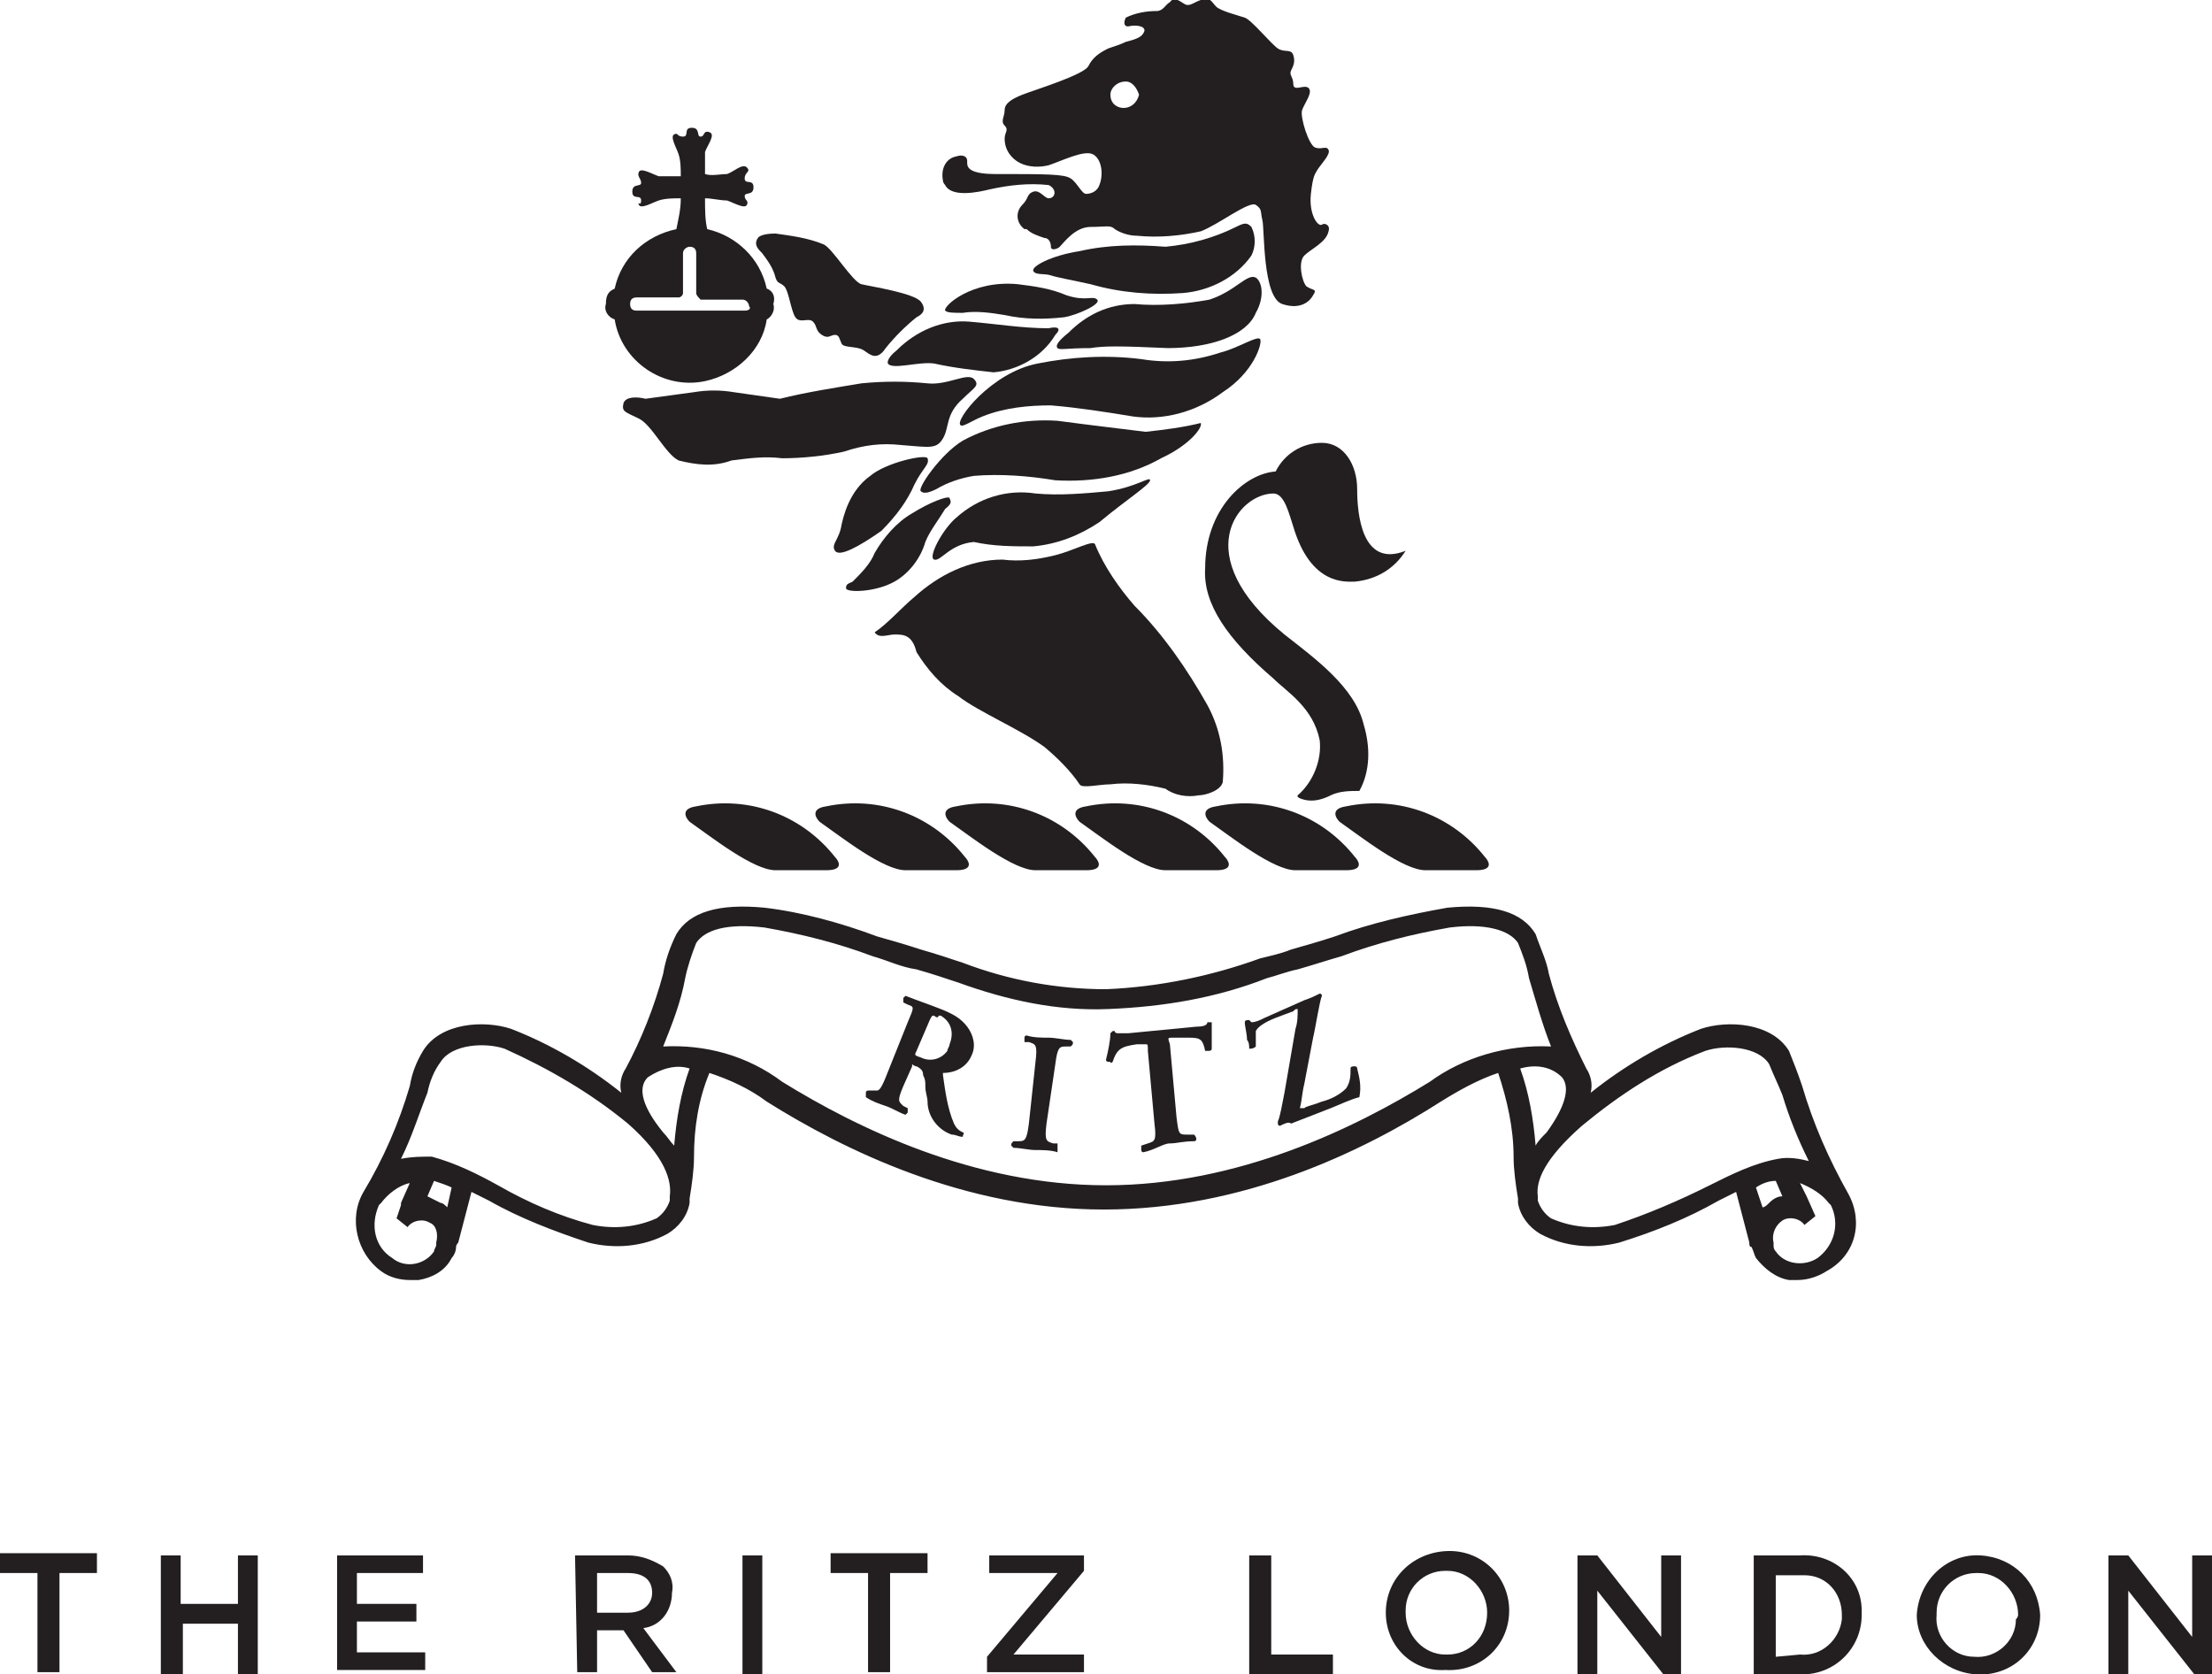<?xml version="1.0" encoding="utf-8"?>
<!-- Generator: Adobe Illustrator 28.1.0, SVG Export Plug-In . SVG Version: 6.00 Build 0)  -->
<svg version="1.1" id="Layer_10" xmlns="http://www.w3.org/2000/svg" xmlns:xlink="http://www.w3.org/1999/xlink" x="0px" y="0px"
	 viewBox="0 0 100.4 76" style="enable-background:new 0 0 100.4 76;" xml:space="preserve">
<style type="text/css">
	.st0{fill:#231F20;}
</style>
<path id="Path_53849" class="st0" d="M35.2,39.5c0.5,0,2.3,0,2.3,0c0.9,0,0.5-0.5,0.4-0.6c-1.5-1.9-3.9-2.8-6.3-2.3
	c-0.7,0.1-0.5,0.5-0.3,0.7C32.3,38,34.2,39.5,35.2,39.5z"/>
<path id="Path_53850" class="st0" d="M41.1,39.5c0.5,0,2.3,0,2.3,0c0.9,0,0.5-0.5,0.4-0.6c-1.5-1.9-3.9-2.8-6.3-2.3
	c-0.7,0.1-0.5,0.5-0.3,0.7C38.2,38,40.1,39.5,41.1,39.5z"/>
<path id="Path_53851" class="st0" d="M47,39.5c0.5,0,2.3,0,2.3,0c0.9,0,0.5-0.5,0.4-0.6c-1.5-1.9-3.9-2.8-6.3-2.3
	c-0.7,0.1-0.5,0.5-0.3,0.7C44.1,38,46,39.5,47,39.5z"/>
<path id="Path_53852" class="st0" d="M52.9,39.5c0.5,0,2.3,0,2.3,0c0.9,0,0.5-0.5,0.4-0.6c-1.5-1.9-3.9-2.8-6.3-2.3
	c-0.7,0.1-0.5,0.5-0.3,0.7C50,38,51.9,39.5,52.9,39.5z"/>
<path id="Path_53853" class="st0" d="M58.8,39.5c0.5,0,2.3,0,2.3,0c0.9,0,0.5-0.5,0.4-0.6c-1.5-1.9-3.9-2.8-6.3-2.3
	c-0.7,0.1-0.5,0.5-0.3,0.7C55.9,38,57.8,39.5,58.8,39.5z"/>
<path id="Path_53854" class="st0" d="M64.7,39.5c0.5,0,2.3,0,2.3,0c0.9,0,0.5-0.5,0.4-0.6c-1.5-1.9-3.9-2.8-6.3-2.3
	c-0.7,0.1-0.5,0.5-0.3,0.7C61.8,38,63.7,39.5,64.7,39.5z"/>
<path id="Path_53855" class="st0" d="M58.3,28.8c1.4,1.1,3.2,2.4,3.6,4.1c0.3,1,0.3,2.1-0.2,3c-0.4,0-0.9,0-1.3,0.2
	c-0.4,0.2-0.8,0.3-1.2,0.2c-0.4-0.1-0.3-0.2-0.3-0.2c0.7-0.6,1.1-1.6,1-2.5c-0.3-1.5-1.5-2.2-2.1-2.8c-2.1-1.8-3.2-3.4-3.1-5
	c0-2.7,1.8-4.3,3.2-4.4c0.4-0.8,1.2-1.3,2.1-1.3c1,0,1.6,1,1.6,2.1s0.2,3.6,2.2,2.8c-0.5,0.8-1.3,1.3-2.3,1.4c-0.4,0-2,0.2-2.8-2.5
	c-0.2-0.6-0.4-1.5-0.9-1.5C56.2,22.4,53.9,25.2,58.3,28.8z"/>
<path id="Path_53856" class="st0" d="M34.8,13.1c-0.3-1.4-1.4-2.4-2.7-2.7C32,10,32,9.5,32,9c0.3,0,0.7,0.1,1,0.1
	c0.3,0.1,0.8,0.4,0.9,0.2s-0.1-0.2-0.1-0.4s0.4,0,0.4-0.4s-0.4-0.1-0.4-0.4s0.3-0.3,0.1-0.5S33.3,7.8,33,7.9c-0.3,0-0.7,0.1-1,0v0
	c0-0.3,0-0.7,0-1c0.1-0.3,0.5-0.8,0.2-0.9S32,6.2,31.8,6.2s0-0.4-0.4-0.4S31.3,6.2,31,6.2s-0.2-0.2-0.4-0.1s0.1,0.6,0.2,0.9
	c0.1,0.3,0.1,0.7,0.1,1h0c-0.3,0-0.7,0-1,0c-0.3-0.1-0.8-0.4-0.9-0.2s0.1,0.3,0.1,0.5c0,0.2-0.4,0-0.4,0.4s0.4,0.1,0.4,0.4
	S28.9,9.1,29,9.3s0.6-0.1,0.9-0.2c0.3-0.1,0.7-0.1,1-0.1c0,0.5-0.1,0.9-0.2,1.4c-1.4,0.3-2.5,1.3-2.8,2.7c-0.2,0.1-0.4,0.2-0.4,0.7
	c-0.1,0.3,0.1,0.6,0.4,0.7c0.3,1.9,2.2,3.2,4.1,2.8c1.4-0.3,2.6-1.4,2.8-2.8c0.2-0.1,0.4-0.4,0.3-0.7C35.2,13.5,35.1,13.2,34.8,13.1
	z M33.8,14.1h-4.9c-0.2,0-0.3-0.1-0.3-0.3s0.1-0.3,0.3-0.3c0,0,0,0,0,0h1.9c0.1,0,0.2-0.1,0.2-0.2c0,0,0,0,0,0v-1.8
	c0-0.2,0.2-0.3,0.3-0.3c0.2,0,0.3,0.1,0.3,0.3v1.8c0,0.1,0.1,0.2,0.2,0.3c0,0,0,0,0,0h1.9c0.2,0,0.3,0.2,0.3,0.3
	C34.1,14,34,14.1,33.8,14.1L33.8,14.1z"/>
<path id="Path_53857" class="st0" d="M41.5,27.1c1.1-1,2.5-1.7,4-1.7c0.8,0.1,1.6,0,2.4-0.2c0.8-0.2,1.7-0.7,1.8-0.5
	c0.4,1,1.1,2,1.8,2.8c1.3,1.3,2.4,2.9,3.3,4.5c0.6,1.1,0.8,2.3,0.7,3.5c-0.1,0.4-0.8,0.6-1.1,0.6c-0.5,0.1-1.1,0-1.5-0.3
	c-0.8-0.2-1.7-0.3-2.5-0.2c-0.5,0-1.3,0.2-1.4,0c-0.4-0.6-1-1.2-1.6-1.7c-1.1-0.8-3-1.6-3.9-2.3c-0.8-0.5-1.4-1.2-1.9-2
	c-0.2-0.8-0.6-0.8-1-0.8c-0.3,0-0.7,0.2-0.9-0.1C40.3,28.3,40.9,27.6,41.5,27.1z"/>
<path id="Path_53858" class="st0" d="M60,10.2c-0.2,0.1-0.6-0.5-0.5-1.4s0.2-0.9,0.3-1.1c0.2-0.3,0.6-0.7,0.5-0.9s-0.3,0-0.6-0.1
	S59,5.3,59.1,5s0.5-0.8,0.3-1c-0.2-0.2-0.7,0.2-0.7-0.2c0-0.3-0.2-0.4-0.1-0.6c0.1-0.2,0.2-0.4,0.1-0.7c-0.1-0.3-0.4-0.1-0.7-0.3
	s-1.2-1.3-1.5-1.4s-1.1-0.3-1.3-0.5s-0.3-0.5-0.7-0.3c-0.3,0.1-0.5,0.3-0.7,0.2s-0.5-0.4-0.7-0.1c-0.2,0.1-0.3,0.4-0.6,0.4
	c-0.5,0-1,0.1-1.4,0.3C51,1,51,1.2,51.2,1.2c0.4-0.1,0.9,0,0.7,0.3c-0.1,0.2-0.4,0.3-0.8,0.4c-0.2,0.1-0.5,0.2-0.8,0.3
	c-0.4,0.2-0.7,0.4-0.9,0.8c-0.2,0.4-2.5,1.1-3,1.3S45.6,4.7,45.6,5s-0.2,0.5,0,0.7s0,0.3,0,0.6c0,0.5,0.3,0.9,0.7,1.1
	c0.4,0.2,0.9,0.2,1.3,0.1c0.6-0.2,1.6-0.7,2-0.5s0.5,0.9,0.3,1.4c-0.1,0.3-0.4,0.4-0.6,0.4c0,0,0,0,0,0c-0.2,0-0.4-0.5-0.7-0.7
	s-1.1-0.2-3.4-0.2c-1.4,0-1.3-0.4-1.3-0.6S43.7,7,43.4,7.1c-0.5,0.1-0.7,0.6-0.6,1.1c0,0.1,0.1,0.2,0.1,0.2c0.3,0.6,1.6,0.3,2,0.2
	c0.9-0.2,1.8-0.3,2.7-0.2c0.4,0.2,0.3,0.6,0,0.6c-0.2,0-0.4-0.4-0.7-0.3S46.7,9,46.4,9.3c-0.3,0.3-0.3,0.8,0.1,1.1c0,0,0,0,0.1,0
	c0.2,0.2,0.5,0.3,0.8,0.4c0.2,0,0.3,0.2,0.3,0.4c0,0.2,0.3,0.1,0.4,0c0.2-0.2,0.7-0.9,1.4-0.9s0.9-0.1,1.1,0.1
	c0.3,0.2,0.7,0.3,1,0.3c1,0.1,2,0,2.9-0.2c0.8-0.3,2.2-1.4,2.5-1.2s0.2,0.3,0.3,0.7s0,3.5,0.9,3.8s1.3-0.2,1.4-0.4
	c0.2-0.3,0-0.2-0.3-0.4c-0.2-0.2-0.4-1.1-0.1-1.4s1-0.6,1.1-1.1C60.4,10.2,60.1,10.1,60,10.2z M51,4.9c-0.3,0-0.6-0.2-0.6-0.6
	c0-0.3,0.3-0.6,0.7-0.6c0.3,0,0.5,0.3,0.6,0.6C51.6,4.7,51.3,4.9,51,4.9L51,4.9z"/>
<path id="Path_53859" class="st0" d="M48,15.8c-0.1-0.1,0-0.3,0.5-0.7c0.8-0.8,1.8-1.3,3-1.3c1.1,0.1,2.3,0,3.4-0.2
	c1.2-0.4,1.7-1.2,2.1-1c0.3,0.2,0.4,0.9,0,1.6c-0.4,1-2,1.6-4,1.6c-2.2-0.1-2.9-0.1-3.5,0C48.4,15.8,48.1,15.9,48,15.8z"/>
<path id="Path_53860" class="st0" d="M35.2,12.6c0.1,0.3,0.2,0.2,0.4,0.4s0.3,1.1,0.5,1.4s0.6,0,0.8,0.2s0.1,0.4,0.4,0.6
	s0.4,0,0.6,0s0.2,0.2,0.3,0.4s0.7,0.1,1,0.3s0.6,0.5,1-0.1c0.4-0.5,0.9-1,1.4-1.4c0.2-0.1,0.5-0.3,0.2-0.7s-2.3-0.7-2.7-0.8
	s-1.3-1.6-1.7-1.8c-0.7-0.3-1.5-0.4-2.2-0.5c-0.7,0-0.8,0.2-0.8,0.2c-0.2,0.3,0,0.5,0.2,0.7C34.9,11.9,35.1,12.2,35.2,12.6z"/>
<path id="Path_53861" class="st0" d="M47.6,14.9c-1.2,0-2.4-0.2-3.6-0.3c-1.2-0.1-2.4,0.4-3.3,1.3c-0.5,0.4-0.4,0.6-0.4,0.6
	c0.2,0.3,1.4-0.1,2.1,0c0.9,0.2,1.8,0.3,2.7,0.4c1.1-0.1,2.2-0.7,2.8-1.7C48.2,14.9,48,14.8,47.6,14.9z"/>
<path id="Path_53862" class="st0" d="M43.7,14.2c0.6-0.1,1.3,0,1.9,0.1c0.9,0.2,1.8,0.2,2.7,0.1c0.6-0.1,1.7-0.6,1.5-0.8
	s-0.5,0.1-1.4-0.2c-0.7-0.3-1.4-0.4-2.2-0.5c-2.1-0.2-3.4,1-3.3,1.2C43,14.2,43.3,14.2,43.7,14.2z"/>
<path id="Path_53863" class="st0" d="M47.7,12.5c0.3,0.1,0.9,0.2,1.8,0.4c1.4,0.4,2.8,0.5,4.2,0.4c1.2-0.1,2.4-0.7,3.1-1.7
	c0.2-0.4,0.2-0.9,0-1.3c-0.2-0.2-0.3-0.2-0.7,0c-1,0.5-2.1,0.8-3.2,0.9c-1.3-0.1-2.6-0.1-3.9,0.2c-1.3,0.2-2.2,0.7-2.1,0.9
	S47.4,12.4,47.7,12.5z"/>
<path id="Path_53864" class="st0" d="M57.2,15.4c-0.1-0.2-1,0.4-1.8,0.6c-1.2,0.4-2.4,0.5-3.6,0.3c-1.6-0.2-3.2-0.1-4.7,0.2
	c-2.1,0.4-3.8,2.6-3.5,2.8c0.1,0.1,0.5-0.2,1-0.4c1-0.4,2.1-0.5,3.1-0.5c1.2,0.1,2.5,0.3,3.7,0.5c1.4,0.2,2.9-0.2,4.1-1.1
	C56.9,16.9,57.3,15.6,57.2,15.4z"/>
<path id="Path_53865" class="st0" d="M40.9,20.2c1.3,0.1,1.6,0.2,1.9-0.3s0.1-1.1,0.9-1.8c0.5-0.5,0.8-0.6,0.5-0.9s-1.2,0.3-2.1,0.2
	c-1-0.1-2-0.1-3,0c-1.2,0.2-2.5,0.4-3.7,0.7c-0.7-0.1-1.4-0.2-2.1-0.3c-0.6-0.1-1.2-0.1-1.8,0c-0.7,0.1-1.5,0.2-2.2,0.3
	c-0.4-0.1-0.9-0.1-1,0.2c-0.1,0.4,0.1,0.4,0.7,0.7s1.2,1.6,1.8,1.9c0.8,0.2,1.6,0.3,2.4,0c0.8-0.1,1.5-0.2,2.3-0.1
	c0.9,0,1.9-0.1,2.8-0.3C39.2,20.2,40,20.1,40.9,20.2z"/>
<path id="Path_53866" class="st0" d="M41.5,22c0.4-0.8,0.7-0.9,0.6-1.2c-0.1-0.2-1.9,0.2-2.6,0.8c-0.7,0.5-1.1,1.3-1.3,2.2
	c-0.1,0.7-0.5,0.9-0.3,1.2s1.1-0.2,2.1-0.9C40.7,23.4,41.2,22.7,41.5,22z"/>
<path id="Path_53867" class="st0" d="M43.1,22.6c-0.1-0.1-0.9,0.2-1.7,0.7c-0.7,0.4-1.3,1.1-1.7,1.8c-0.2,0.5-0.6,0.9-1,1.3
	c-0.2,0.1-0.3,0.1-0.3,0.3c0,0.2,1.3,0.2,2.2-0.3c0.7-0.4,1.2-1.1,1.4-1.8c0.2-0.5,0.6-1,0.9-1.5C43.3,22.8,43.1,22.7,43.1,22.6z"/>
<path id="Path_53868" class="st0" d="M52,19.6c-0.8-0.1-2.5-0.3-4-0.5c-1.5-0.1-3,0.2-4.3,0.9c-1,0.6-2.1,2.2-1.9,2.3
	c0.1,0.1,0.3,0.1,0.7-0.1c0.5-0.3,1.1-0.5,1.7-0.6c1.2-0.1,2.5,0,3.7,0.2c1.7,0.1,3.4-0.2,4.8-1c1.3-0.6,1.9-1.4,1.8-1.6
	C53.7,19.4,52.9,19.5,52,19.6z"/>
<path id="Path_53869" class="st0" d="M50.3,22.3c-1.1,0.1-2.2,0.2-3.3,0.1c-1.3-0.2-2.6,0.2-3.6,1.1c-0.6,0.5-1.3,1.8-1,1.9
	c0.3,0.1,0.7-0.7,1.8-0.8c0.9,0.2,1.8,0.2,2.7,0.2c1.1-0.1,2.1-0.5,3-1.1c1.2-1,2.3-1.7,2.3-1.9S51.6,22.1,50.3,22.3z"/>
<path id="Path_53870" class="st0" d="M30.3,52.4"/>
<path id="Path_53871" class="st0" d="M70,52.4"/>
<path id="Path_53872" class="st0" d="M83.9,54.2L83.9,54.2L83.9,54.2L83.9,54.2c-0.9-1.6-1.6-3.2-2.1-4.9c-0.2-0.6-0.4-1.1-0.6-1.6
	c-0.8-1.3-2.8-1.4-4-1c-1.8,0.7-3.5,1.7-5,2.9c0.1-0.4,0-0.8-0.2-1.1c-0.7-1.4-1.3-2.8-1.7-4.3c-0.1-0.6-0.4-1.2-0.6-1.8
	c-0.6-1-1.9-1.4-4-1.2c-1.7,0.3-3.5,0.7-5.1,1.3c-0.6,0.2-1.3,0.4-2,0.6c-0.5,0.2-1,0.3-1.4,0.4c-2.2,0.8-4.6,1.3-7,1.4
	c-2.2,0-4.4-0.4-6.5-1.2c-0.6-0.2-1.2-0.4-1.9-0.6c-0.6-0.2-1.3-0.4-2-0.6c-1.6-0.6-3.4-1.1-5.1-1.3c-2.1-0.2-3.4,0.2-4,1.2
	c-0.3,0.6-0.5,1.2-0.6,1.8c-0.4,1.5-1,3-1.7,4.3c-0.2,0.3-0.3,0.7-0.2,1.1c-1.5-1.2-3.2-2.2-5-2.9c-1.2-0.4-3.2-0.3-4,1
	c-0.3,0.5-0.5,1-0.6,1.6c-0.5,1.7-1.2,3.3-2.1,4.8l0,0v0l0,0c-0.7,1.2-0.3,2.8,0.8,3.6c0.4,0.3,0.9,0.4,1.3,0.4c0.1,0,0.3,0,0.4,0
	c0.6-0.1,1.2-0.4,1.5-1c0.1-0.1,0.2-0.3,0.2-0.5l0,0c0-0.1,0.1-0.2,0.1-0.2l0.6-2.3l0.8,0.4c1.4,0.8,3,1.4,4.5,1.9
	c1.2,0.3,2.5,0.2,3.6-0.4c0.5-0.3,0.9-0.8,1-1.4c0,0,0-0.1,0-0.1l0,0c0,0,0-0.1,0-0.1c0.1-0.6,0.2-1.3,0.2-1.9
	c0-1.3,0.2-2.6,0.7-3.8c0.9,0.3,1.8,0.7,2.6,1.3c3.5,2.2,9,4.9,15.3,4.9s11.7-2.6,15.3-4.9c0.8-0.5,1.7-1,2.6-1.3
	c0.4,1.2,0.7,2.5,0.7,3.8c0,0.6,0.1,1.3,0.2,1.9c0,0,0,0.1,0,0.1l0,0c0,0,0,0.1,0,0.1c0.1,0.6,0.5,1.1,1,1.4
	c1.1,0.6,2.4,0.7,3.6,0.4c1.6-0.5,3.1-1.1,4.5-1.9l0.8-0.4l0.6,2.3c0,0.1,0,0.2,0.1,0.2l0,0c0.1,0.2,0.1,0.3,0.2,0.5
	c0.4,0.5,0.9,0.9,1.5,1c0.1,0,0.3,0,0.4,0c0.5,0,1-0.2,1.3-0.4C84.2,57,84.6,55.5,83.9,54.2z M19.8,56.4l0,0.1
	c0,0.1-0.1,0.2-0.1,0.3c-0.4,0.6-1.3,0.8-1.9,0.3c-0.8-0.5-1-1.5-0.6-2.4l0,0c0,0,0.1-0.1,0.1-0.1c0.3-0.4,0.8-0.8,1.3-0.9l-0.4,0.9
	l0,0l0,0.1l0,0l0,0l-0.2,0.6l0.5,0.4c0.2-0.3,0.7-0.4,1-0.2c0,0,0,0,0,0C19.8,55.6,19.9,56,19.8,56.4z M20.3,54.8
	c-0.1-0.1-0.2-0.2-0.3-0.2c-0.2-0.1-0.4-0.2-0.6-0.3l0.3-0.7c0.3,0.1,0.6,0.2,0.8,0.3L20.3,54.8z M30.4,54.3c0,0.1,0,0.2,0,0.2
	c-0.1,0.3-0.3,0.6-0.6,0.8c-0.9,0.4-1.9,0.5-2.9,0.3c-1.5-0.4-2.9-1-4.3-1.8c-0.9-0.5-1.9-1-3-1.3h0c-0.5,0-0.9,0-1.4,0.1
	c0.5-1,0.8-2,1.2-3c0.1-0.5,0.3-1,0.6-1.4c0.5-0.8,2-0.9,2.9-0.6c2,0.9,3.9,2,5.6,3.4C30.2,52.5,30.5,53.6,30.4,54.3L30.4,54.3z
	 M30.6,52c-0.2-0.2-0.3-0.4-0.5-0.6l0,0c-0.9-1.1-1.2-2-0.7-2.5c0.6-0.4,1.3-0.6,1.9-0.4C30.9,49.6,30.7,50.8,30.6,52L30.6,52z
	 M64.9,49.1c-3.4,2.1-8.7,4.7-14.7,4.7s-11.3-2.6-14.7-4.7c-1.6-1.2-3.5-1.7-5.4-1.6c0.4-1,0.8-2,1-3.1c0.1-0.5,0.3-1.1,0.5-1.6
	c0.4-0.6,1.4-0.9,3.1-0.7c1.7,0.3,3.3,0.7,4.9,1.3c0.7,0.2,1.3,0.5,2,0.6c0.7,0.2,1.3,0.4,1.9,0.6c2.2,0.8,4.5,1.3,6.8,1.2
	c2.5-0.1,4.9-0.5,7.2-1.4c0.4-0.1,0.9-0.3,1.4-0.4c0.7-0.2,1.3-0.4,2-0.6c1.6-0.6,3.2-1,4.9-1.3c1.6-0.2,2.7,0.1,3.1,0.7
	c0.2,0.5,0.4,1,0.5,1.6c0.3,1,0.6,2.1,1,3.1C68.4,47.4,66.4,48,64.9,49.1L64.9,49.1z M69,48.5c0.7-0.2,1.4-0.1,1.9,0.4
	c0.4,0.5,0.1,1.4-0.7,2.5l0,0c-0.2,0.2-0.4,0.4-0.5,0.6C69.6,50.8,69.4,49.6,69,48.5L69,48.5z M77.6,53.8c-1.4,0.7-2.8,1.3-4.3,1.8
	c-1,0.2-2,0.1-2.9-0.3c-0.3-0.2-0.5-0.5-0.6-0.8c0-0.1,0-0.2,0-0.2c-0.1-0.7,0.3-1.7,2-3.2c1.7-1.4,3.5-2.6,5.6-3.4
	c0.9-0.3,2.4-0.2,2.9,0.6c0.2,0.5,0.4,0.9,0.6,1.4c0.3,1,0.7,2,1.2,3c-0.4-0.1-0.9-0.2-1.4-0.1h0C79.6,52.8,78.6,53.3,77.6,53.8
	L77.6,53.8z M80.6,53.6l0.3,0.7c-0.2,0-0.4,0.1-0.6,0.3c-0.1,0.1-0.2,0.2-0.3,0.2l-0.3-0.9C80,53.7,80.3,53.6,80.6,53.6L80.6,53.6z
	 M82.5,57.1c-0.6,0.4-1.5,0.3-1.9-0.3c-0.1-0.1-0.1-0.2-0.1-0.3l0-0.1c-0.1-0.4,0.1-0.8,0.4-1c0.3-0.2,0.8-0.1,1,0.2c0,0,0,0,0,0
	l0.5-0.4L82,54.3l-0.3-0.6c0.5,0.2,1,0.5,1.3,0.9c0,0,0.1,0.1,0.1,0.1l0,0C83.5,55.5,83.3,56.5,82.5,57.1L82.5,57.1z"/>
<path id="Path_53873" class="st0" d="M43.7,51.6L43.7,51.6c-0.2,0-0.3-0.1-0.5-0.1c-0.6-0.2-1.1-0.8-1.1-1.5c0-0.2-0.1-0.4-0.1-0.7
	c0-0.2,0-0.3-0.1-0.5c0-0.2-0.1-0.3-0.3-0.4c0,0-0.1,0-0.2-0.1c0,0,0,0,0,0.1l-0.4,0.9c-0.3,0.7-0.2,0.7,0,0.9l0.2,0.1v0
	c0,0.1,0,0.1,0,0.2c0,0-0.1,0.1-0.1,0.1h0c-0.3-0.1-0.6-0.3-0.9-0.4s-0.6-0.2-0.9-0.4h0v0c0,0,0-0.1,0-0.2c0-0.1,0.1-0.1,0.1-0.1h0
	l0.2,0c0.1,0,0.1,0,0.2,0c0.1,0,0.2-0.1,0.4-0.6l1-2.5c0.3-0.7,0.3-0.7,0-0.8L41,45.5v0c0-0.1,0-0.1,0-0.2c0,0,0.1-0.1,0.1-0.1h0
	c0.5,0.2,1.1,0.4,1.6,0.6c0.5,0.2,0.9,0.4,1.2,0.8c0.3,0.4,0.4,0.9,0.2,1.3c-0.2,0.5-0.7,0.8-1.3,0.8v0.1c0.1,0.7,0.2,1.5,0.5,2.2
	c0.1,0.2,0.2,0.3,0.4,0.4h0v0C43.8,51.4,43.7,51.5,43.7,51.6L43.7,51.6z M42.4,46.1c-0.1,0-0.1,0-0.2,0.2l-0.6,1.4
	c-0.1,0.2-0.1,0.2,0.2,0.3c0.4,0.2,0.9,0.1,1.2-0.3c0-0.1,0.1-0.2,0.1-0.3c0.2-0.5,0.1-1-0.4-1.3c0,0-0.1,0-0.1,0
	C42.6,46.2,42.5,46.2,42.4,46.1z"/>
<path id="Path_53874" class="st0" d="M48,52.3L48,52.3c-0.3-0.1-0.7-0.1-1-0.1s-0.7-0.1-1-0.1h0c0,0-0.1-0.1-0.1-0.1
	c0-0.1,0-0.1,0.1-0.2l0,0h0.2c0.3,0,0.4,0,0.5-0.8l0.3-2.8c0.1-0.8,0-0.8-0.3-0.9l-0.2,0l0,0c0-0.1,0-0.1,0-0.2c0,0,0-0.1,0.1-0.1h0
	c0.3,0.1,0.7,0.1,1,0.1s0.7,0.1,1,0.1h0c0,0,0.1,0.1,0.1,0.1c0,0.1,0,0.1-0.1,0.2l0,0h-0.2c-0.3,0-0.4,0-0.5,0.8L47.5,51
	c-0.1,0.8,0,0.8,0.3,0.9l0.2,0l0,0c0,0.1,0,0.1,0,0.2C48,52.2,48,52.3,48,52.3L48,52.3z"/>
<path id="Path_53875" class="st0" d="M51.9,52.3L51.9,52.3c-0.1,0-0.1-0.1-0.1-0.1c0-0.1,0-0.1,0-0.2l0,0l0.3-0.1
	c0.3-0.1,0.4-0.1,0.3-0.9l-0.3-3.3c0-0.3,0-0.3-0.1-0.3H52l-0.4,0c-0.7,0.1-0.9,0.2-1.1,0.8l0,0c0,0-0.1,0.1-0.1,0
	c-0.1,0-0.2,0-0.2-0.1v0c0.1-0.4,0.2-0.9,0.2-1.2v0c0,0,0.1-0.1,0.1-0.1c0,0,0.1,0,0.1,0v0c0,0.1,0.1,0.1,0.2,0.1c0.1,0,0.2,0,0.4,0
	l3.1-0.3c0.4,0,0.5-0.1,0.5-0.2v0h0c0,0,0.1,0,0.1,0c0.1,0,0.1,0,0.1,0l0,0v0c0,0.4,0,0.8,0,1.2v0c0,0.1-0.1,0.1-0.2,0.1
	c0,0-0.1,0-0.1,0l0,0v0c-0.1-0.5-0.2-0.6-0.7-0.6c-0.1,0-0.2,0-0.4,0l-0.4,0c-0.2,0-0.2,0-0.1,0.3l0.3,3.3c0.1,0.8,0.1,0.8,0.5,0.8
	h0.3l0,0c0,0,0.1,0.1,0.1,0.2c0,0,0,0.1-0.1,0.1h0c-0.5,0-0.8,0.1-1.1,0.1S52.4,52.2,51.9,52.3L51.9,52.3z"/>
<path id="Path_53876" class="st0" d="M58.1,51.1c-0.1,0-0.1-0.1-0.1-0.1l0,0l0-0.1c0.1-0.2,0.2-0.8,0.3-1.3l0.5-2.9
	c0.1-0.3,0.1-0.6,0.1-0.9c-0.1,0-0.1,0-0.2,0.1l-0.8,0.3c-0.5,0.2-0.8,0.4-0.9,0.6C57,47.1,57,47.3,57,47.5v0
	c-0.1,0.1-0.2,0.1-0.3,0.1l0,0v0c0-0.1,0-0.3-0.1-0.4c0-0.3-0.1-0.6-0.1-0.8v0c0-0.1,0.1-0.1,0.2-0.1l0,0c0,0,0.1,0.1,0.1,0.1l0,0
	c0.2,0,0.4-0.1,0.6-0.2l1.8-0.8c0.3-0.1,0.5-0.2,0.7-0.3h0c0.1,0,0.1,0.1,0.1,0.1v0c-0.1,0.2-0.3,1.5-0.4,1.9l-0.4,2.1
	c-0.1,0.4-0.1,0.7-0.2,1.1c0,0,0,0,0,0c0.1,0,0.1,0,0.2,0c0.1-0.1,0.3-0.1,0.8-0.3c0.4-0.1,0.8-0.3,1.1-0.6c0.2-0.3,0.2-0.6,0.2-0.9
	v0c0-0.1,0.1-0.1,0.2-0.1c0,0,0.1,0,0.1,0.1l0,0c0.1,0.4,0.2,0.8,0.1,1.3v0l0,0c-0.4,0.1-0.8,0.3-1.3,0.5l-1.8,0.7
	C58.5,50.9,58.3,51,58.1,51.1L58.1,51.1z"/>
<path id="Path_53877" class="st0" d="M50.3,54"/>
<path id="Path_53878" class="st0" d="M50.3,54"/>
<path id="Path_53879" class="st0" d="M50.4,55"/>
<path id="Path_53880" class="st0" d="M49.8,54.2L49.8,54.2z"/>
<path id="Path_53881" class="st0" d="M49.8,54.2L49.8,54.2z"/>
<path id="Path_53882" class="st0" d="M1.7,71.4H0v-0.9h4.4v0.9H2.7v4.5h-1V71.4z"/>
<path id="Path_53883" class="st0" d="M7.3,70.6h0.9v2.2h2.6v-2.2h0.9v5.4h-0.9v-2.3H8.3v2.3H7.3V70.6z"/>
<path id="Path_53884" class="st0" d="M15.2,70.6h4v0.8h-3v1.4h2.7v0.8h-2.7v1.4h3.1v0.8h-4V70.6z"/>
<path id="Path_53885" class="st0" d="M26.1,70.6h2.4c0.6,0,1.1,0.2,1.6,0.5c0.3,0.3,0.5,0.7,0.4,1.2v0c0,0.8-0.5,1.5-1.3,1.6l1.5,2
	h-1.1l-1.3-1.9h-1.2v1.9h-0.9L26.1,70.6z M28.5,73.2c0.7,0,1.1-0.4,1.1-0.9v0c0-0.6-0.4-0.9-1.1-0.9h-1.4v1.8L28.5,73.2z"/>
<path id="Path_53886" class="st0" d="M33.7,70.6h0.9v5.4h-0.9V70.6z"/>
<path id="Path_53887" class="st0" d="M39.4,71.4h-1.7v-0.9h4.4v0.9h-1.7v4.5h-1L39.4,71.4z"/>
<path id="Path_53888" class="st0" d="M44.8,75.2l3.2-3.8h-3.1v-0.8h4.3v0.7L46,75.1h3.2v0.8h-4.4V75.2z"/>
<path id="Path_53889" class="st0" d="M56.7,70.6h1v4.5h2.8v0.9h-3.8L56.7,70.6z"/>
<path id="Path_53890" class="st0" d="M62.9,73.2L62.9,73.2c0-1.6,1.3-2.8,2.9-2.8c1.5,0,2.7,1.2,2.7,2.7v0c0,1.6-1.3,2.8-2.9,2.7
	C64.1,75.9,62.9,74.7,62.9,73.2L62.9,73.2z M67.5,73.2L67.5,73.2c0-1-0.8-1.9-1.8-1.9c0,0,0,0-0.1,0c-1,0-1.8,0.8-1.8,1.8
	c0,0,0,0.1,0,0.1v0c0,1,0.8,1.9,1.8,1.9c0,0,0,0,0.1,0C66.7,75.1,67.5,74.3,67.5,73.2C67.5,73.3,67.5,73.3,67.5,73.2L67.5,73.2z"/>
<path id="Path_53891" class="st0" d="M71.6,70.6h0.9l2.9,3.7v-3.7h0.9v5.4h-0.8l-3-3.8v3.8h-0.9L71.6,70.6z"/>
<path id="Path_53892" class="st0" d="M79.7,70.6h2c1.5-0.1,2.8,1,2.8,2.5c0,0.1,0,0.1,0,0.2v0c0,1.5-1.2,2.7-2.7,2.7
	c-0.1,0-0.1,0-0.2,0h-2V70.6z M81.7,75.1c1,0.1,1.8-0.7,1.9-1.6c0-0.1,0-0.1,0-0.2v0c0-1-0.7-1.8-1.7-1.8c-0.1,0-0.1,0-0.2,0h-1.1
	v3.7L81.7,75.1z"/>
<path id="Path_53893" class="st0" d="M87,73.3L87,73.3c0.1-1.6,1.4-2.8,2.9-2.7c1.5,0.1,2.6,1.2,2.7,2.7v0c0,1.6-1.3,2.8-2.9,2.7
	C88.2,75.9,87,74.7,87,73.3L87,73.3z M91.6,73.3L91.6,73.3c0-1-0.8-1.9-1.8-1.9c0,0,0,0-0.1,0c-1,0-1.8,0.8-1.8,1.8c0,0,0,0.1,0,0.1
	v0c-0.1,1,0.7,1.9,1.7,1.9c1,0.1,1.9-0.7,1.9-1.7C91.6,73.4,91.6,73.3,91.6,73.3L91.6,73.3z"/>
<path id="Path_53894" class="st0" d="M95.7,70.6h0.9l2.9,3.7v-3.7h0.9v5.4h-0.8l-3-3.8v3.8h-0.9V70.6z"/>
</svg>

